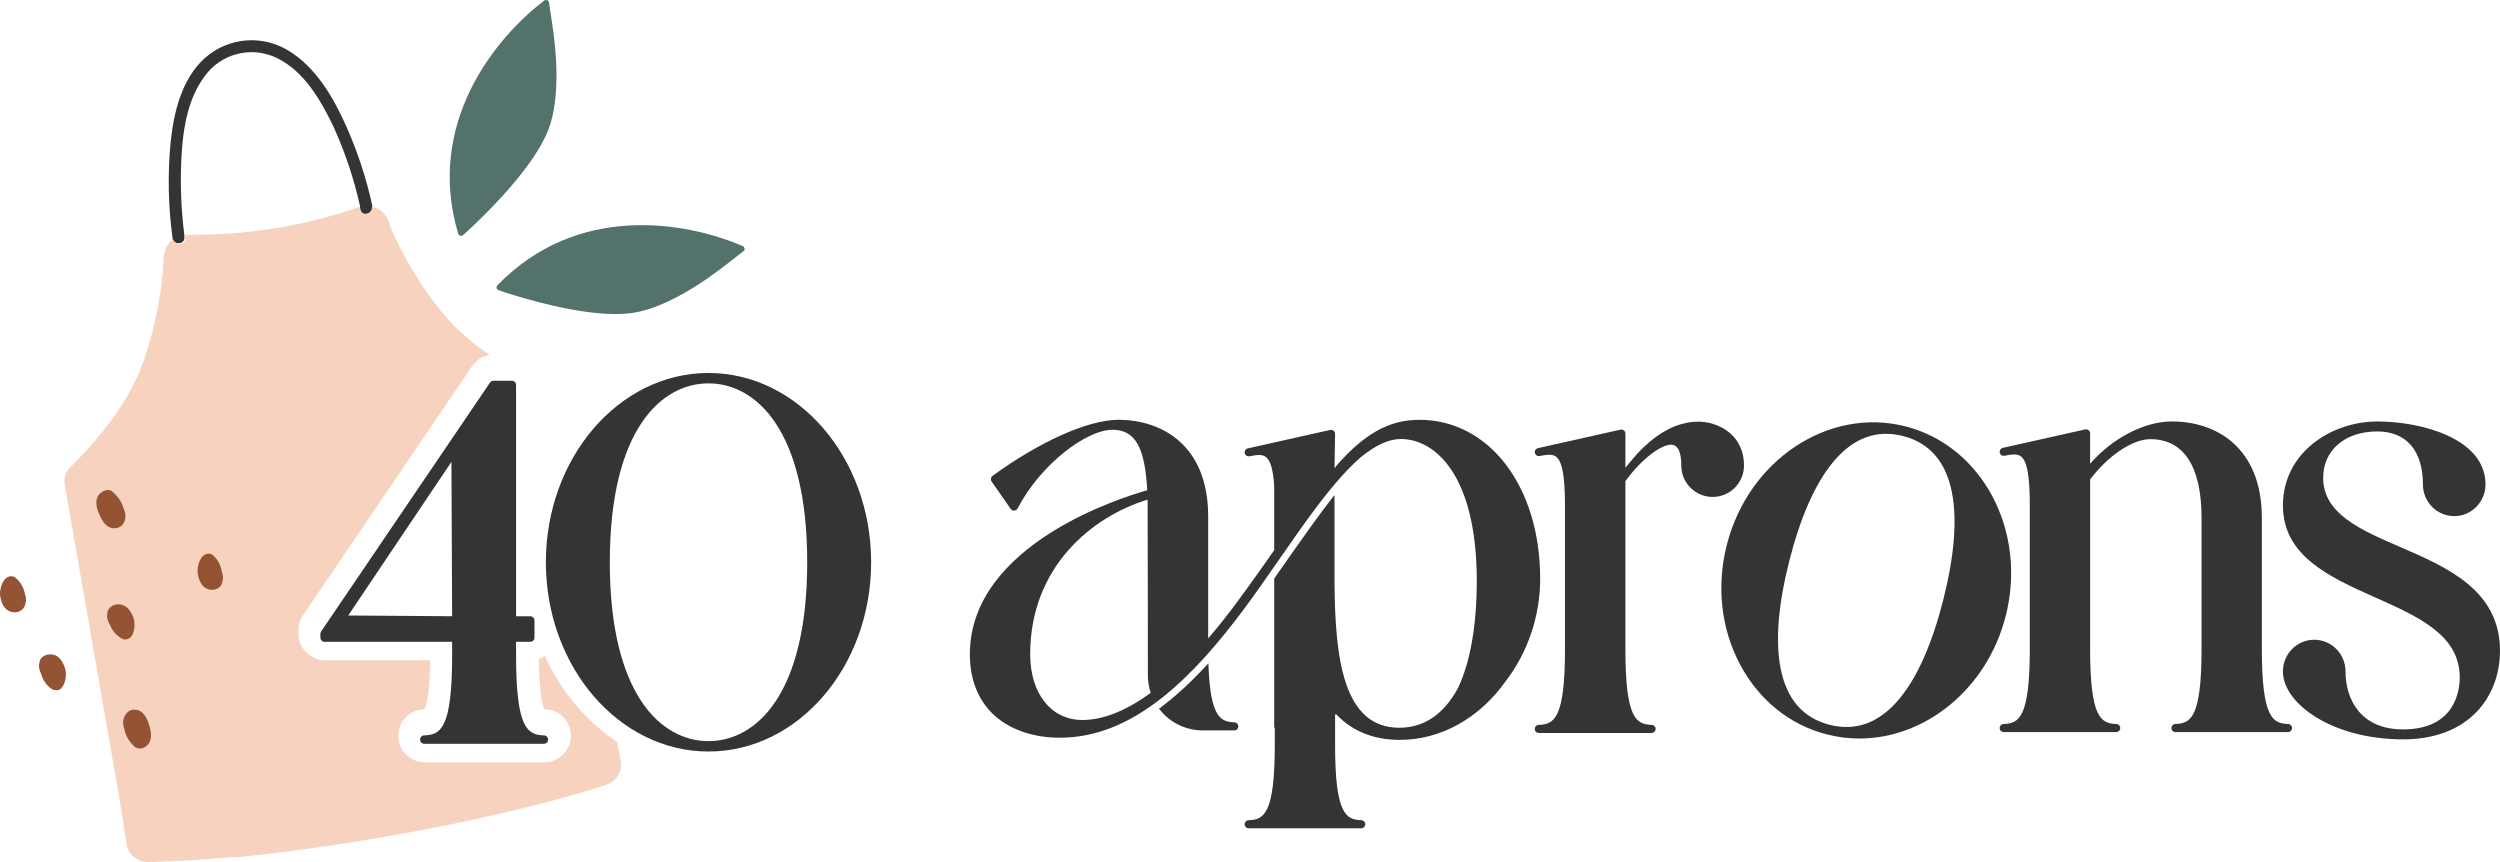 <?xml version="1.0" encoding="UTF-8"?>
<svg xmlns="http://www.w3.org/2000/svg" id="Layer_1" viewBox="0 0 384.077 132.432">
  <defs>
    <style>.cls-1{fill:#f7d3bf;}.cls-1,.cls-2,.cls-3,.cls-4{stroke-width:0px;}.cls-2{fill:#343434;}.cls-3{fill:#53726c;}.cls-4{fill:#945332;}</style>
  </defs>
  <path class="cls-3" d="m76.4,43.847c12.336-12.74,29-9.775,37.657-6.063.102.014.189.079.231.173.159.173.148.441-.024.601-.006.006-.013.012-.02.017l-2.349,1.823s.001,0,.002,0c-3.407,2.701-9.429,6.872-14.67,7.671-5.57.83-14.046-1.416-18.447-2.77,0,0-.001,0-.002.001l-.082-.027c-.077-.024-.162-.049-.236-.072.001-.001.002-.002.004-.003l-1.89-.614c-.06-.027-.115-.066-.16-.114-.174-.169-.181-.447-.014-.623Z"></path>
  <path class="cls-2" d="m28.324,36.385l-.016-.389c-.463-3.677-.619-7.386-.467-11.089.183-4.423.814-9.439,3.554-13.127,2.502-3.56,7.219-4.777,11.132-2.872,4.192,2.02,6.72,6.452,8.653,10.436,1.806,3.954,3.191,8.087,4.134,12.331-.002.178.005.356.022.533.257,1.221,2.079.611,1.863-.612-.914-4.175-2.248-8.246-3.982-12.153-1.973-4.434-4.655-9.106-8.953-11.697-4.031-2.443-9.179-1.993-12.725,1.111-3.642,3.234-4.861,8.418-5.34,13.12-.452,4.865-.349,9.766.308,14.607-.009.068-.006.138.009.205.284.892,1.962.759,1.81-.405Z"></path>
  <path class="cls-3" d="m70.398,35.927c-5.063-16.996,5.684-30.07,13.161-35.8.062-.082.162-.126.264-.116.228-.054.457.087.512.315.002.009.004.017.005.026l.438,2.941s0,0,.001-.001c.686,4.293,1.373,11.587-.499,16.547-2.005,5.263-8.115,11.551-11.451,14.725,0,0,0,.001,0,.002l-.064.059c-.058.055-.122.117-.179.17,0-.002,0-.003,0-.005l-1.461,1.347c-.053.039-.114.068-.178.083-.233.069-.478-.061-.55-.293Z"></path>
  <path class="cls-1" d="m94.791,113.962c-4.693-3.096-8.553-7.667-11.068-13.174-.292.188-.603.348-.939.457.065,5.294.586,7.126.851,7.719.036.002.077.004.123.005,2.206.062,3.942,1.849,3.942,4.068,0,2.245-1.826,4.071-4.07,4.071h-18.375c-2.244,0-4.07-1.826-4.07-4.071,0-2.219,1.736-4.006,3.951-4.069.042-.001.08-.002.114-.005.261-.586.772-2.379.848-7.524h-16.158c-2.245,0-4.071-1.826-4.071-4.07v-.58c0-.821.245-1.613.708-2.292l25.942-38.233c.633-.932,1.614-1.543,2.704-1.724-2.644-1.822-5.341-4.071-7.452-6.727-3.06-3.811-5.592-8.008-7.601-12.458-.166-.496-.366-.979-.511-1.484-.436-1.097-1.397-1.898-2.554-2.131.063.3-.004.562-.141.771-.471.502-1.405.526-1.59-.322l-.116-.372-.038.012s0-.006,0-.009l-.102.004c-8.394,2.902-17.224,4.337-26.105,4.242l-.553.023.016.389c.152,1.164-1.526,1.296-1.877.284-.801.591-1.315,1.493-1.415,2.483-.263,5.495-1.306,10.925-3.099,16.127-2.502,7.374-8.638,13.814-11.222,16.325-.751.677-1.103,1.691-.934,2.688l8.124,46.598.712,4.221.688,4.632c.351,1.592,1.809,2.69,3.436,2.586,2.655-.045,7.121-.218,13.155-.767.001.03.003.056.004.086,28.005-2.844,50.47-8.919,56.997-11.136,1.566-.452,2.568-1.978,2.36-3.595l-.609-3.051Z"></path>
  <path class="cls-4" d="m7.497,100.547c-.52.027-.996.298-1.283.732-.318.712-.284,1.531.093,2.214.255,1.001.878,1.87,1.745,2.432.177.074.367.108.559.1.129.024.262.018.389-.016.99-.391,1.303-2.211,1.036-3.185-.623-2.109-1.722-2.371-2.539-2.275Z"></path>
  <path class="cls-4" d="m17.031,75.36c-.327-.12-.688-.104-1.004.042-.707.276-1.761,1.101-.908,3.303.669,1.738,1.481,2.504,2.547,2.459.531-.025,1.016-.306,1.303-.753.386-.678.405-1.504.051-2.199-.309-1.154-1.013-2.164-1.989-2.853Z"></path>
  <path class="cls-4" d="m32.621,85.217c-.28-.167-.618-.206-.928-.105-1.014.31-1.492,2.116-1.308,3.074.373,2.038,1.438,2.445,2.258,2.431.492-.002.958-.225,1.268-.608.39-.671.447-1.485.154-2.204-.142-1.012-.657-1.935-1.444-2.588Z"></path>
  <path class="cls-4" d="m19.289,98.243c.178-.009.351-.058.507-.145.924-.491,1.052-2.324.683-3.273-.758-1.898-1.875-2.098-2.69-1.94-.273.049-.529.166-.745.339-.192.137-.347.32-.45.532-.26.731-.158,1.542.277,2.185.193.529.493,1.013.881,1.421.322.328.694.604,1.102.816.139.051.286.073.434.064Z"></path>
  <path class="cls-4" d="m2.296,88.692c-.284-.176-.633-.214-.949-.104-1.014.31-1.492,2.116-1.308,3.074.373,2.038,1.457,2.423,2.278,2.409.492-.002.958-.225,1.268-.608.448-.663.536-1.507.234-2.248-.178-1.001-.72-1.9-1.523-2.523Z"></path>
  <path class="cls-4" d="m20.709,109.025c-.531-.027-1.04.219-1.348.652-.467.623-.58,1.443-.299,2.169.216,1.169.834,2.225,1.748,2.986.203.112.432.166.664.157l.328-.014c.588-.189,1.873-.859,1.22-3.214-.489-1.848-1.223-2.7-2.312-2.736Z"></path>
  <path class="cls-2" d="m189.645,110.973c-2.062-.063-3.665-.727-3.974-8.467l-.024-.601-.409.44c-2.381,2.562-4.646,4.635-6.923,6.336l.147.198h0s-.198-.161-.198-.161l-.209.155.163.202c1.608,1.996,4.015,3.14,6.603,3.14h4.802c.343,0,.622-.279.622-.622,0-.338-.263-.611-.6-.622Z"></path>
  <path class="cls-2" d="m218.054,64.495c-4.679,0-8.549,2.179-12.94,7.287l.189.163-.242-.108-.038.047.087-5.229c0-.188-.084-.364-.232-.482-.146-.118-.336-.16-.519-.121l-12.663,2.835c-.28.062-.483.315-.483.602,0,.184.082.357.223.475.143.119.33.166.512.132,1.154-.223,1.954-.334,2.541.119.704.544,1.106,1.962,1.267,4.447v9.864c-1.685,2.411-3.707,5.278-5.963,8.315-1.386,1.867-2.79,3.625-4.179,5.233v-18.748c0-10.936-7.127-14.832-13.797-14.832-4.622,0-12.031,3.302-19.335,8.616-.271.197-.336.582-.145.859l2.937,4.209c.125.179.324.283.549.265.219-.014.411-.139.512-.333,3.612-6.916,10.664-12.084,14.555-12.084,3.487,0,4.999,2.609,5.363,9.293-3.591.999-27.251,8.223-27.251,25.207,0,4.139,1.459,7.517,4.22,9.767,2.406,1.962,5.807,3.042,9.576,3.042h.003c5.414,0,10.619-2.056,15.918-6.291.163-.13.325-.262.504-.409.814-.671,1.642-1.403,2.471-2.187.157-.149.313-.299.491-.472.8-.775,1.609-1.605,2.42-2.484l.493-.537c.139-.154.277-.308.431-.484l.048-.05c1.738-1.956,3.493-4.124,5.366-6.626,1.857-2.48,3.744-5.202,5.569-7.835l3.013-4.311c2.189-3.087,3.867-5.296,5.439-7.163,1.476-1.75,2.812-3.138,4.082-4.236,2.273-1.861,4.34-2.805,6.144-2.805,5.391,0,11.687,5.71,11.687,21.802,0,6.868-1.012,12.585-2.92,16.523-2.186,4.003-5.211,6.034-8.994,6.034-8.588,0-9.852-10.645-9.939-22.147v-13.603l-.446.56c-1.449,1.82-4.508,6.072-8.614,11.972l-.207.297v22.718c0,.116.041.211.087.288v2.587c0,10.591-1.672,11.46-4.033,11.532-.329.009-.597.286-.597.626s.277.617.618.617h17.292c.34,0,.617-.277.617-.626,0-.336-.261-.607-.594-.617-2.362-.072-4.034-.94-4.036-11.526v-4.634c0-.072.051-.1.074-.109.028-.012.081-.022.126.027,2.469,2.589,5.745,3.902,9.739,3.902,6.285,0,12.229-3.303,16.302-9.055,3.396-4.45,5.267-10.024,5.267-15.698,0-14.149-7.808-24.419-18.564-24.419Zm-51.755,46.368v-.25c-4.803,0-8.031-4.055-8.031-10.088,0-13.533,9.644-21.224,18.04-23.764.028,3.157.04,26.733.04,26.983,0,.924.147,1.833.437,2.704-3.805,2.764-7.331,4.165-10.484,4.165v.25h0Z"></path>
  <path class="cls-2" d="m267.931,71.53c0-4.951-4.192-6.749-7.009-6.749-5.335,0-9.249,4.576-11.208,7.094v-5.265c0-.188-.084-.364-.231-.482-.146-.118-.335-.161-.521-.121l-12.689,2.841c-.285.063-.484.312-.484.603,0,.185.082.359.225.477s.33.163.51.13c1.184-.228,2.004-.34,2.591.145.908.75,1.313,3.052,1.313,7.462v22.139c0,10.616-1.676,11.486-4.044,11.558-.329.01-.596.287-.596.627s.277.618.618.618h17.33c.341,0,.618-.277.618-.628,0-.336-.262-.607-.596-.617-2.368-.071-4.044-.942-4.044-11.554v-25.857c0-.026.008-.051.022-.07,2.647-3.614,5.569-5.564,6.975-5.564,1.053,0,1.587,1.081,1.587,3.212,0,2.655,2.161,4.815,4.817,4.815s4.815-2.16,4.815-4.815Z"></path>
  <path class="cls-2" d="m292.728,65.501c-11.819-3.001-24.126,5.175-27.441,18.226-1.604,6.317-.887,12.823,2.02,18.319,2.912,5.504,7.669,9.337,13.398,10.792,1.652.42,3.312.621,4.958.621,10.123,0,19.632-7.62,22.483-18.845,3.315-13.051-3.602-26.11-15.418-29.112Zm5.812,26.671c-1.707,6.719-3.954,11.806-6.68,15.119-3.071,3.732-6.697,5.099-10.779,4.062-4.082-1.037-6.616-3.968-7.533-8.713-.814-4.213-.361-9.755,1.345-16.474,1.707-6.719,3.954-11.806,6.679-15.119,2.407-2.926,5.155-4.398,8.197-4.398.838,0,1.699.112,2.581.336,4.083,1.037,6.617,3.969,7.534,8.714.813,4.212.361,9.755-1.345,16.474Z"></path>
  <path class="cls-2" d="m351.525,111.227c-2.362-.071-4.035-.939-4.035-11.532v-20.116c0-10.935-7.128-14.832-13.798-14.832-4.242,0-9.117,2.531-12.587,6.497v-4.67c0-.188-.084-.363-.231-.481-.146-.118-.336-.162-.521-.122l-12.662,2.835c-.284.064-.482.312-.482.603,0,.185.082.358.224.476.143.118.33.166.51.13,1.18-.228,1.999-.34,2.585.144.906.749,1.311,3.044,1.311,7.445v22.09c0,10.592-1.672,11.461-4.035,11.532-.333.01-.595.281-.595.626,0,.341.277.618.617.618h17.292c.341,0,.618-.277.618-.627,0-.336-.262-.607-.596-.617-2.362-.071-4.034-.939-4.034-11.527v-25.999c0-.026.008-.051.023-.071,2.726-3.627,6.516-6.16,9.216-6.16,5.155,0,7.88,4.188,7.88,12.109v20.116c0,10.592-1.672,11.46-4.035,11.531-.333.011-.594.282-.594.626,0,.341.277.618.617.618h17.292c.34,0,.617-.277.617-.618v-.009c0-.336-.261-.607-.595-.617Z"></path>
  <path class="cls-2" d="m368.723,84.028c-6.075-2.624-11.812-5.102-11.812-10.612,0-4.268,3.349-7.135,8.332-7.135,4.443,0,6.991,2.967,6.991,8.14,0,2.687,2.157,4.873,4.809,4.873s4.809-2.186,4.809-4.873c0-7.095-9.933-9.671-16.609-9.671-7.135,0-14.515,4.824-14.515,12.897,0,7.81,7.217,11.029,14.196,14.143,6.67,2.976,12.97,5.787,12.97,12.293,0,1.871-.627,7.975-8.698,7.975-6.525,0-8.85-4.599-8.85-8.903,0-2.687-2.158-4.873-4.81-4.873s-4.809,2.186-4.809,4.873c0,4.935,7.585,10.434,18.469,10.434,4.747,0,8.657-1.466,11.306-4.241,2.306-2.415,3.575-5.74,3.575-9.364,0-9.326-8.157-12.848-15.354-15.956Z"></path>
  <path class="cls-2" d="m83.583,112.978c-2.518-.077-4.3-1.003-4.3-12.277v-2.1h2.184c.355,0,.645-.29.645-.645v-2.636c0-.356-.29-.646-.645-.646h-2.184v-35.538c0-.355-.29-.645-.646-.645h-2.822c-.215,0-.415.106-.534.283l-25.947,38.239c-.073.107-.112.233-.112.362v.58c0,.355.29.645.646.645h19.593v2.1c0,11.274-1.782,12.2-4.3,12.277-.349.011-.623.294-.623.645,0,.356.29.646.646.646h18.375c.356,0,.646-.29.646-.646,0-.351-.273-.634-.622-.645Zm-14.123-18.306l-15.962-.114,15.858-23.602.104,23.716Z"></path>
  <path class="cls-2" d="m108.848,57.302c-13.777,0-24.985,13.044-24.985,29.077s11.208,29.077,24.985,29.077,24.984-13.044,24.984-29.077-11.208-29.077-24.984-29.077Zm15.163,29.077c0,20.261-7.833,27.48-15.163,27.48s-15.163-7.219-15.163-27.48,7.833-27.481,15.163-27.481,15.163,7.219,15.163,27.481Z"></path>
</svg>
